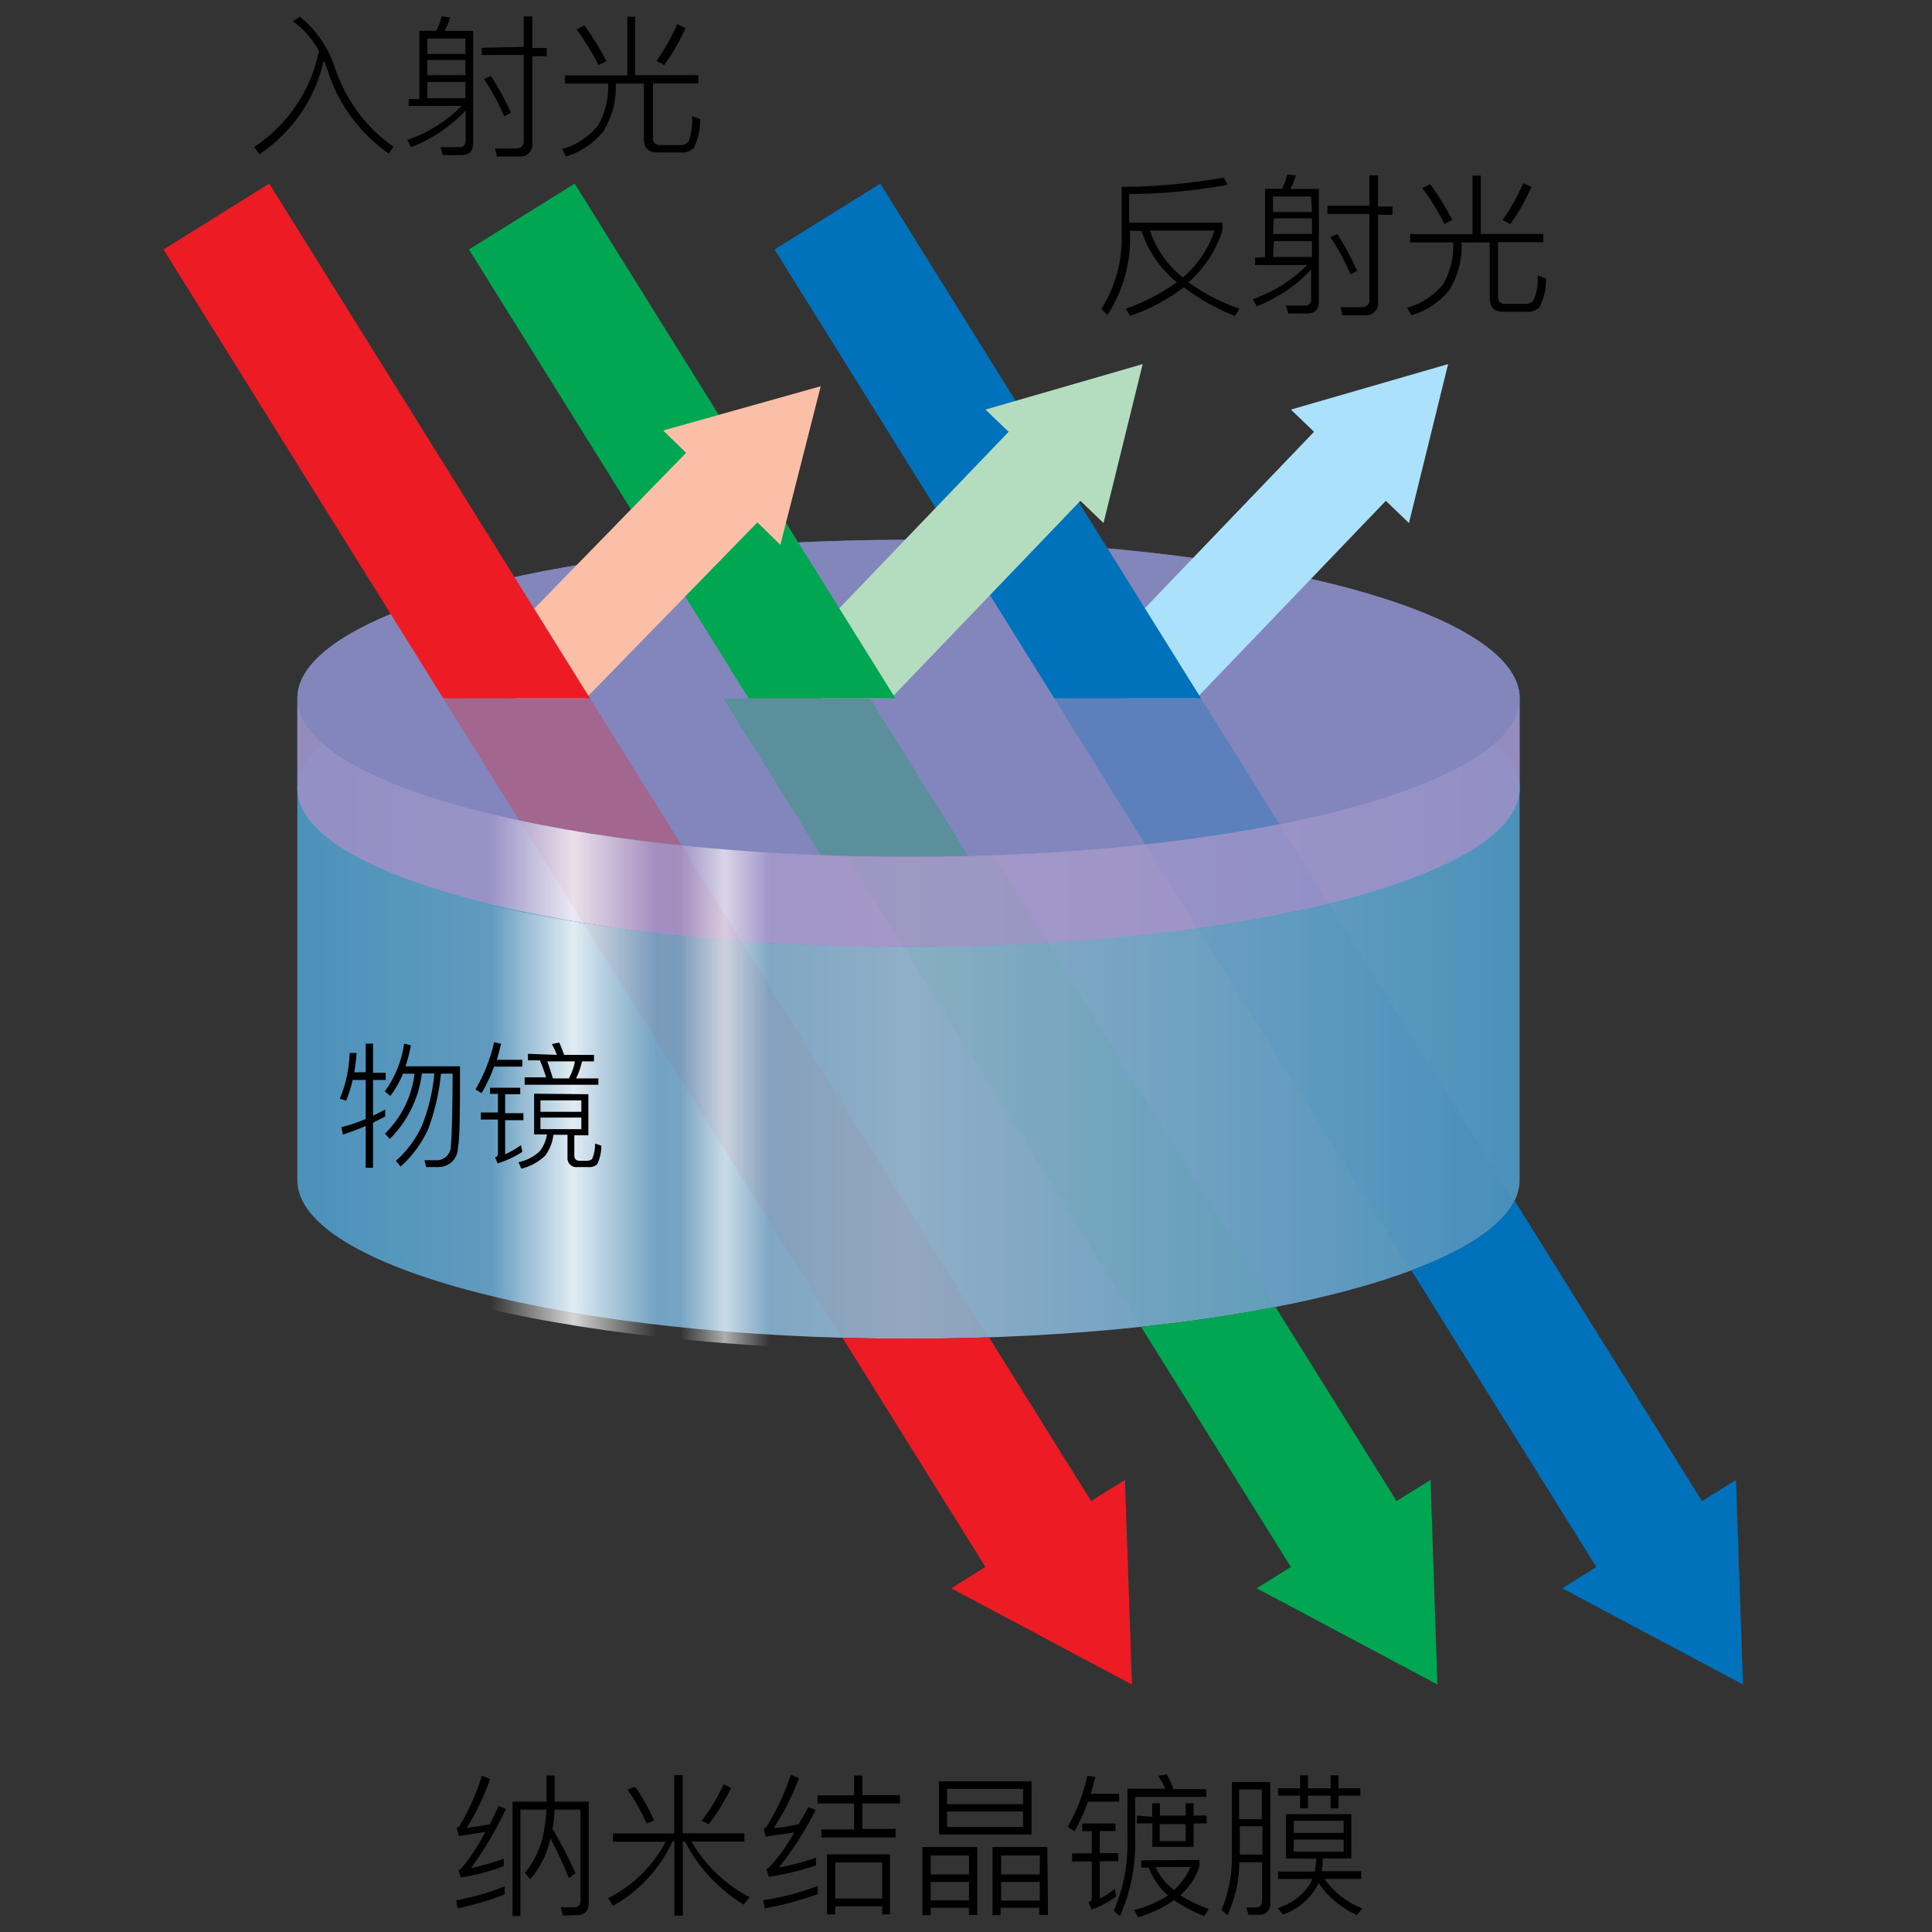<?xml version="1.0" encoding="UTF-8"?>
<svg xmlns="http://www.w3.org/2000/svg" xmlns:xlink="http://www.w3.org/1999/xlink" id="Layer_1" viewBox="0 0 110 110">
  <rect x="0" y="0" width="110" height="110" fill="#333333" stroke="none"/>
  <defs>
    <style>.cls-1,.cls-2,.cls-3,.cls-4,.cls-5,.cls-6,.cls-7{fill:none;}.cls-2{stroke:#ed1c24;}.cls-2,.cls-3,.cls-4{stroke-width:7.09px;}.cls-3{stroke:#00a651;}.cls-4{stroke:#0072bc;}.cls-8{fill:url(#linear-gradient-2);}.cls-8,.cls-9,.cls-10,.cls-11,.cls-12,.cls-13,.cls-14,.cls-15,.cls-16,.cls-17,.cls-18{isolation:isolate;}.cls-8,.cls-9,.cls-10,.cls-13,.cls-15,.cls-16,.cls-17,.cls-18{opacity:.8;}.cls-9{fill:url(#linear-gradient-4);}.cls-10{fill:url(#linear-gradient-5);}.cls-11{fill:url(#linear-gradient-3);}.cls-11,.cls-12{opacity:.6;}.cls-12{fill:url(#linear-gradient-6);}.cls-19{clip-path:url(#clippath);}.cls-13{fill:url(#linear-gradient);}.cls-20{opacity:.05;}.cls-21{fill:#0072bc;}.cls-22{fill:#fbbea7;}.cls-23{fill:#ed1c24;}.cls-24{fill:#00a651;}.cls-25{fill:#b4ddc0;}.cls-26{fill:#abe1fa;}.cls-5{stroke:#b4ddc0;}.cls-5,.cls-6,.cls-7{stroke-width:5.67px;}.cls-6{stroke:#fbbea7;}.cls-7{stroke:#abe1fa;}.cls-27{clip-path:url(#clippath-1);}.cls-28{clip-path:url(#clippath-4);}.cls-29{clip-path:url(#clippath-3);}.cls-30{clip-path:url(#clippath-2);}.cls-31{clip-path:url(#clippath-7);}.cls-32{clip-path:url(#clippath-6);}.cls-33{clip-path:url(#clippath-5);}.cls-14{fill:#b28abf;opacity:.72;}.cls-34{opacity:.3;}.cls-15{fill:url(#radial-gradient-3);}.cls-16{fill:url(#radial-gradient-4);}.cls-17{fill:url(#radial-gradient-2);}.cls-18{fill:url(#radial-gradient);}</style>
    <radialGradient id="radial-gradient" cx="-421.87" cy="676.08" fx="-421.87" fy="676.08" r="29.46" gradientTransform="translate(0 -495.46)" gradientUnits="userSpaceOnUse">
      <stop offset="0" stop-color="#afd1ed"></stop>
      <stop offset=".5" stop-color="#a7cdec"></stop>
      <stop offset=".57" stop-color="#a0caeb"></stop>
      <stop offset=".68" stop-color="#8ec1e6"></stop>
      <stop offset=".8" stop-color="#6fb3e0"></stop>
      <stop offset=".94" stop-color="#459fd6"></stop>
      <stop offset="1" stop-color="#3096d2"></stop>
    </radialGradient>
    <linearGradient id="linear-gradient" x1="-3108.16" y1="474.48" x2="-3108.16" y2="404.89" gradientTransform="translate(-387.96 -747.57) rotate(-90) scale(.26 1)" gradientUnits="userSpaceOnUse">
      <stop offset="0" stop-color="#51a9dd"></stop>
      <stop offset=".5" stop-color="#a7cdec"></stop>
      <stop offset="1" stop-color="#51a9dd"></stop>
    </linearGradient>
    <clipPath id="clippath">
      <ellipse class="cls-1" cx="51.73" cy="44.91" rx="34.8" ry="9.02"></ellipse>
    </clipPath>
    <radialGradient id="radial-gradient-2" cx="-421.87" cy="676.08" fx="-421.87" fy="676.08" r="29.46" gradientTransform="translate(0 -495.46)" gradientUnits="userSpaceOnUse">
      <stop offset="0" stop-color="#afd1ed"></stop>
      <stop offset=".5" stop-color="#a7cdec"></stop>
      <stop offset=".56" stop-color="#a0caea"></stop>
      <stop offset=".65" stop-color="#8ec1e3"></stop>
      <stop offset=".74" stop-color="#70b2d8"></stop>
      <stop offset=".85" stop-color="#479dc9"></stop>
      <stop offset=".96" stop-color="#1283b5"></stop>
      <stop offset="1" stop-color="#007aaf"></stop>
    </radialGradient>
    <clipPath id="clippath-1">
      <path class="cls-1" d="m87.48,67.57c0,5.14-16.05,9.3-35.85,9.3s-35.86-4.16-35.86-9.3v-23c0,5.13,16.05,9.3,35.86,9.3s35.85-4.17,35.85-9.3v23Z"></path>
    </clipPath>
    <linearGradient id="linear-gradient-2" x1="37.38" y1="559.32" x2="27.92" y2="559.32" gradientTransform="translate(0 -495.46)" gradientUnits="userSpaceOnUse">
      <stop offset="0" stop-color="#fff" stop-opacity="0"></stop>
      <stop offset=".5" stop-color="#fff"></stop>
      <stop offset="1" stop-color="#fff" stop-opacity="0"></stop>
    </linearGradient>
    <linearGradient id="linear-gradient-3" x1="43.82" y1="559.94" x2="38.73" y2="559.94" xlink:href="#linear-gradient-2"></linearGradient>
    <radialGradient id="radial-gradient-3" cx="-405.04" cy="676.08" fx="-405.04" fy="676.08" r="29.46" xlink:href="#radial-gradient"></radialGradient>
    <linearGradient id="linear-gradient-4" x1="-3055.44" x2="-3055.44" xlink:href="#linear-gradient"></linearGradient>
    <clipPath id="clippath-2">
      <ellipse class="cls-1" cx="51.73" cy="39.76" rx="34.8" ry="9.02"></ellipse>
    </clipPath>
    <radialGradient id="radial-gradient-4" cx="-405.05" cy="676.08" fx="-405.05" fy="676.08" r="29.46" xlink:href="#radial-gradient-2"></radialGradient>
    <clipPath id="clippath-3">
      <path class="cls-1" d="m86.52,44.91c0,4.98-15.58,9.02-34.79,9.02s-34.8-4.05-34.8-9.02v-5.15c0,4.98,15.58,9.02,34.8,9.02s34.79-4.05,34.79-9.02v5.15Z"></path>
    </clipPath>
    <linearGradient id="linear-gradient-5" y1="540.21" y2="540.21" xlink:href="#linear-gradient-2"></linearGradient>
    <linearGradient id="linear-gradient-6" x1="43.82" y1="540.83" x2="38.73" y2="540.83" xlink:href="#linear-gradient-2"></linearGradient>
    <clipPath id="clippath-4">
      <polygon class="cls-1" points="86.52 39.76 16.93 39.76 -2.49 6.19 84.33 6.19 86.52 39.76"></polygon>
    </clipPath>
    <clipPath id="clippath-5">
      <path class="cls-1" d="m16.93,39.76c0,4.98,15.58,9.02,34.8,9.02s34.79-4.05,34.79-9.02v27.44c0,4.99-15.58,9.02-34.79,9.02s-34.8-4.04-34.8-9.02v-27.44Z"></path>
    </clipPath>
    <clipPath id="clippath-6">
      <path class="cls-1" d="m86.52,39.76c0,4.98-15.58,9.02-34.79,9.02s-34.8-4.05-34.8-9.02h69.59Z"></path>
    </clipPath>
    <clipPath id="clippath-7">
      <path class="cls-1" d="m16.93,67.2c0,4.99,15.58,9.02,34.8,9.02s34.79-4.04,34.79-9.02l12.81,1.51,13.13,28.98H6.14l10.79-30.49Z"></path>
    </clipPath>
  </defs>
  <ellipse class="cls-18" cx="51.73" cy="44.91" rx="34.8" ry="9.02"></ellipse>
  <path class="cls-13" d="m86.52,67.2c0,4.99-15.58,9.02-34.79,9.02s-34.8-4.04-34.8-9.02v-22.32c0,4.98,15.58,9.02,34.8,9.02s34.79-4.05,34.79-9.02v22.32Z"></path>
  <g class="cls-19">
    <ellipse class="cls-17" cx="51.73" cy="44.91" rx="34.8" ry="9.02"></ellipse>
  </g>
  <g class="cls-27">
    <rect class="cls-8" x="27.92" y="49.26" width="9.45" height="29.21"></rect>
    <rect class="cls-11" x="38.73" y="49.88" width="5.09" height="29.21"></rect>
  </g>
  <ellipse class="cls-15" cx="51.73" cy="39.76" rx="34.8" ry="9.02"></ellipse>
  <path class="cls-9" d="m86.52,44.91c0,4.98-15.58,9.02-34.79,9.02s-34.8-4.05-34.8-9.02v-5.15c0,4.98,15.58,9.02,34.8,9.02s34.79-4.05,34.79-9.02v5.15Z"></path>
  <g class="cls-30">
    <ellipse class="cls-16" cx="51.73" cy="39.76" rx="34.8" ry="9.02"></ellipse>
  </g>
  <path class="cls-1" d="m86.52,44.91c0,4.98-15.58,9.02-34.79,9.02s-34.8-4.05-34.8-9.02v-5.15c0,4.98,15.58,9.02,34.8,9.02s34.79-4.05,34.79-9.02v5.15Z"></path>
  <path class="cls-14" d="m51.73,30.73c-19.22,0-34.8,4.04-34.8,9.02v5.15c0,4.98,15.58,9.02,34.8,9.02s34.79-4.05,34.79-9.02v-5.15c0-5.01-15.58-9.02-34.79-9.02Z"></path>
  <g class="cls-29">
    <rect class="cls-10" x="27.92" y="33.34" width="9.45" height="22.82"></rect>
    <rect class="cls-12" x="38.73" y="33.96" width="5.09" height="22.82"></rect>
  </g>
  <g class="cls-28">
    <line class="cls-7" x1="77.8" y1="25.57" x2="64.19" y2="39.76"></line>
    <polygon class="cls-26" points="73.5 23.32 82.45 20.73 80.22 29.78 73.5 23.32"></polygon>
    <line class="cls-4" x1="47.11" y1="12.33" x2="96.89" y2="92.21"></line>
    <line class="cls-5" x1="60.41" y1="25.57" x2="46.8" y2="39.76"></line>
    <polygon class="cls-25" points="56.11 23.32 65.06 20.73 62.83 29.78 56.11 23.32"></polygon>
    <line class="cls-3" x1="29.71" y1="12.33" x2="79.49" y2="92.21"></line>
    <line class="cls-6" x1="42.04" y1="26.79" x2="29.4" y2="39.76"></line>
    <polygon class="cls-22" points="37.76 24.51 46.73 21.99 44.43 31.02 37.76 24.51"></polygon>
    <line class="cls-2" x1="12.32" y1="12.33" x2="62.1" y2="92.21"></line>
  </g>
  <g class="cls-33">
    <g class="cls-20">
      <line class="cls-4" x1="47.11" y1="12.33" x2="96.89" y2="92.21"></line>
      <line class="cls-3" x1="29.71" y1="12.33" x2="79.49" y2="92.21"></line>
      <line class="cls-2" x1="12.32" y1="12.33" x2="62.1" y2="92.21"></line>
    </g>
  </g>
  <g class="cls-32">
    <g class="cls-34">
      <line class="cls-4" x1="47.11" y1="12.33" x2="96.89" y2="92.21"></line>
      <line class="cls-3" x1="28.26" y1="12.33" x2="78.05" y2="92.21"></line>
      <line class="cls-2" x1="12.32" y1="12.33" x2="62.1" y2="92.21"></line>
    </g>
  </g>
  <g class="cls-31">
    <line class="cls-4" x1="47.11" y1="12.33" x2="94.8" y2="88.79"></line>
    <polygon class="cls-21" points="88.95 90.43 99.24 95.91 98.84 84.26 88.95 90.43"></polygon>
    <line class="cls-3" x1="29.71" y1="12.33" x2="77.41" y2="88.79"></line>
    <polygon class="cls-24" points="71.55 90.43 81.84 95.91 81.45 84.26 71.55 90.43"></polygon>
    <line class="cls-2" x1="12.32" y1="12.33" x2="60.02" y2="88.79"></line>
    <polygon class="cls-23" points="54.16 90.43 64.45 95.91 64.05 84.26 54.16 90.43"></polygon>
  </g>
  <path d="m19.72,62.67l-.37-.11c.34-.83.53-1.71.56-2.61h.39c-.02.37-.06.73-.13,1.1h.65v-1.63h.42v1.66h.72v.41h-.72v2.03c.23-.11.46-.22.69-.35v.4l-.69.35v2.57h-.42v-2.38c-.42.18-.85.34-1.29.49l-.1-.42c.47-.12.94-.27,1.39-.47v-2.22h-.74c-.09.4-.22.8-.37,1.18Zm3.68-3.16c-.08.41-.18.81-.31,1.2h3.1c0,2.52,0,4.09-.12,4.68-.02.6-.52,1.07-1.12,1.06-.04,0-.08,0-.12,0h-.57l-.09-.39h.62c.45.04.84-.3.88-.74,0-.02,0-.03,0-.05.05-.48.09-1.86.1-4.14h-.66c-.11,1.07-.35,2.12-.72,3.13-.37.82-.91,1.56-1.58,2.16l-.27-.33c.63-.55,1.13-1.23,1.48-1.99.38-.95.62-1.96.71-2.98h-.71c-.17,1.41-.82,2.73-1.83,3.73l-.27-.31c.93-.91,1.53-2.11,1.68-3.41h-.66c-.18.46-.42.88-.72,1.27l-.31-.26c.58-.8.96-1.73,1.1-2.72l.4.1Z"></path>
  <path d="m28.53,59.43c-.08.33-.16.63-.24.91h1.45v.39h-1.61c-.19.53-.43,1.03-.71,1.51l-.35-.21c.49-.83.85-1.74,1.06-2.69l.41.09Zm1.09,2.49v.38h-.86v1.08h1.04v.4h-1.04v1.94c.32-.14.62-.32.9-.52l.08.38c-.43.28-.9.5-1.4.66l-.16-.35c.12,0,.17-.12.17-.21v-1.94h-.97v-.4h.97v-1.06h-.45v-.35h1.72Zm3.88.38v2.34h-.8v1.14c0,.2.1.31.29.31h.42c.11,0,.23-.03.31-.11.11-.28.17-.57.16-.87l.36.12c0,.37-.08.73-.24,1.06-.14.12-.33.18-.51.16h-.6c-.28.04-.54-.15-.58-.44,0-.05,0-.1,0-.15v-1.25h-.8c-.05.43-.21.84-.47,1.19-.38.36-.85.62-1.36.74l-.16-.37c.45-.09.86-.3,1.2-.61.22-.28.37-.62.42-.97h-.73v-2.32l3.09.03Zm-1.79-2.24c-.08-.21-.18-.42-.29-.62l.42-.08c.1.2.18.44.28.7h1.7v.37h-.68c-.08.34-.19.66-.34.97h1.27v.36h-4.2v-.42h1.22c-.1-.33-.21-.65-.35-.97h-.68v-.37l1.65.06Zm1.39,3.24v-.65h-2.33v.65h2.33Zm0,.33h-2.33v.66h2.33v-.66Zm-.35-3.2h-1.59c.11.29.2.6.32.97h.91c.17-.31.29-.65.35-1v.03Z"></path>
  <path d="m28.73,107.86c-.87.34-1.76.61-2.68.79l-.07-.46c.94-.16,1.86-.43,2.75-.79v.46Zm-.82-6.58c-.34.97-.79,1.91-1.33,2.79.44-.05.86-.12,1.3-.2.16-.33.34-.67.51-1.04l.42.16c-.56,1.19-1.23,2.32-2,3.38.64-.14,1.26-.32,1.87-.54v.42c-.79.3-1.61.52-2.45.65l-.12-.42c.08-.03.15-.08.2-.15.51-.63.96-1.31,1.32-2.03l-1.5.24-.13-.46c.08-.04.15-.11.2-.18.52-.88.93-1.82,1.24-2.79l.45.17Zm4.14,7.76l-.13-.45h.75c.19.02.36-.11.38-.29,0-.03,0-.06,0-.09v-5.18h-1.48c0,.39-.04.75-.12,1.08.49.82.93,1.67,1.32,2.55l-.38.27c-.31-.77-.66-1.52-1.05-2.25-.18.86-.58,1.66-1.15,2.32l-.3-.37c.57-.7.95-1.53,1.09-2.43.06-.36.1-.75.14-1.17h-1.49v6.06h-.45v-6.51h1.94v-1.49h.46v1.49h1.94v5.74c0,.48-.22.72-.68.72l-.78.02Z"></path>
  <path d="m38.39,104.38v-3.31h.48v3.31h3.51v.47h-3.01c.78,1.35,1.93,2.45,3.31,3.17l-.34.42c-1.42-.87-2.58-2.11-3.34-3.59h-.12v4.22h-.48v-4.22h-.11c-.72,1.55-1.9,2.83-3.39,3.66l-.27-.44c1.4-.7,2.54-1.83,3.27-3.21h-3v-.47h3.47Zm-1.15-.73l-.42.18c-.3-.68-.67-1.33-1.09-1.94l.44-.15c.42.6.77,1.23,1.07,1.9Zm4.38-1.85c-.34.73-.77,1.42-1.27,2.06l-.4-.19c.49-.64.91-1.34,1.25-2.08l.42.21Z"></path>
  <path d="m46.56,107.84c-.98.36-2,.63-3.03.82l-.06-.47c1.05-.16,2.09-.43,3.09-.81v.46Zm-1.07-6.6c-.37,1-.85,1.95-1.43,2.83.48,0,.97-.13,1.42-.21l.54-.97.42.16c-.58,1.16-1.28,2.26-2.1,3.28.72-.14,1.43-.32,2.12-.56v.44c-.88.29-1.77.51-2.69.65l-.13-.45c.08-.03.15-.08.2-.14.54-.59,1-1.24,1.38-1.94l-1.62.24-.12-.45c.08-.03.16-.1.2-.17.56-.92,1.01-1.89,1.35-2.91l.45.2Zm3.14.97v-1.12h.47v1.12h2.14v.47h-2.14v1.45h1.89v.49h-4.22v-.46h1.86v-1.48h-2.08v-.46h2.08Zm2.05,6.79h-.45v-.46h-2.68v.46h-.47v-3.42h3.59v3.42Zm-.45-.91v-2.05h-2.68v2.05h2.68Z"></path>
  <path d="m55.64,109.03h-.47v-.41h-2.18v.42h-.47v-3.88h3.12v3.87Zm-.47-2.31v-1.08h-2.18v1.08h2.18Zm0,1.48v-1.05h-2.18v1.05h2.18Zm3.56-6.79v3.04h-5.27v-3.03h5.27Zm-.48,1.31v-.87h-4.33v.87h4.33Zm0,.42h-4.33v.88h4.33v-.88Zm1.41,5.89h-.49v-.41h-2.2v.42h-.46v-3.88h3.12l.04,3.87Zm-.46-2.31v-1.08h-2.2v1.08h2.2Zm0,1.48v-1.05h-2.2v1.06h2.2Z"></path>
  <path d="m62.36,101.16c-.08.33-.16.66-.26.97h1.62v.45h-1.77c-.21.58-.46,1.14-.77,1.68l-.39-.24c.52-.91.89-1.89,1.12-2.91l.45.06Zm1.15,2.65v.44h-.89v1.26h1.05v.46h-1.05v2.13c.31-.15.59-.34.85-.56l.08.43c-.42.32-.89.57-1.39.75l-.19-.4c.13-.06.19-.13.19-.23v-2.11h-1.12v-.46h1.12v-1.26h-.54v-.44h1.89Zm3.3-1.94h1.87v.44h-4.05v2.44c.04,1.5-.26,2.98-.87,4.35l-.35-.31c.56-1.27.82-2.65.78-4.04v-2.91h2.15c-.11-.25-.24-.5-.39-.73l.48-.09c.14.26.27.54.38.82v.04Zm1.48,4.02v.39c-.21.63-.59,1.19-1.09,1.63.51.32,1.05.58,1.62.78l-.25.4c-.61-.23-1.19-.53-1.72-.9-.63.43-1.31.75-2.04.97l-.24-.41c.69-.17,1.34-.46,1.94-.83-.5-.42-.88-.97-1.1-1.58h-.43v-.42l3.3-.02Zm-2.69-2.45v-.77h.44v.7h1.47v-.7h.45v.7h.74v.45h-.74v1.33h-2.35v-1.33h-.88v-.45l.88.07Zm1.22,4.18c.42-.36.75-.81.97-1.32h-2c.23.51.58.95,1.03,1.28v.04Zm-.79-2.79h1.47v-.97h-1.47v.97Z"></path>
  <path d="m69.9,109.06l-.35-.32c.41-.99.61-2.05.59-3.12v-4.16h2.18v6.9c.04.32-.18.61-.5.66-.05,0-.1,0-.15,0h-.59l-.12-.42h.58c.2,0,.32-.15.32-.42v-2.15h-1.3c0,1.05-.24,2.08-.68,3.03Zm1.94-7.17h-1.29v1.69h1.29v-1.69Zm-1.25,3.7h1.29v-1.61h-1.29v1.61Zm2.63.22v-2.52h3.72v2.52h-1.63c0,.26,0,.5-.07.73h2.26v.44h-2.09c.54.76,1.29,1.35,2.16,1.68l-.32.37c-.89-.4-1.65-1.03-2.19-1.83l-.08.21c-.43.75-1.12,1.32-1.94,1.59l-.3-.36c.75-.22,1.39-.7,1.83-1.34.05-.11.1-.21.14-.32h-1.94v-.42h2.09c.04-.24.07-.48.08-.73l-1.72-.02Zm.8-3.99v-.74h.45v.74h1.29v-.74h.45v.74h1.24v.42h-1.24v.72h-.45v-.72h-1.29v.72h-.45v-.72h-1.25v-.42h1.25Zm2.48,2.54v-.69h-2.84v.69h2.84Zm0,.38h-2.84v.69h2.84v-.69Z"></path>
  <path d="m64.34,13.13v.27c.04,1.61-.41,3.19-1.29,4.54l-.34-.36c.79-1.25,1.19-2.7,1.15-4.18v-2.76c1.95-.01,3.9-.19,5.82-.53l.22.41c-1.85.34-3.73.52-5.61.53v1.63h5.31v.43c-.36,1.15-1.03,2.18-1.94,2.97.9.63,1.88,1.14,2.91,1.5l-.26.41c-1.04-.41-2.02-.96-2.91-1.63-.92.7-1.95,1.25-3.05,1.62l-.26-.4c1.04-.36,2.02-.87,2.91-1.51-.93-.76-1.63-1.77-2-2.91l-.67-.03Zm4.85,0h-3.72c.35,1.05,1.01,1.98,1.88,2.67.83-.71,1.45-1.63,1.8-2.67h.03Z"></path>
  <path d="m72.03,14.63v-3.88h.97c.13-.26.23-.54.29-.82l.49.06c-.07.27-.18.52-.31.77h1.62v6.39c0,.47-.22.7-.66.7h-1.08l-.13-.45h1.06c.18.02.35-.1.37-.28,0-.03,0-.06,0-.09v-1.68c-.86.92-1.92,1.63-3.1,2.09l-.22-.41c1.17-.4,2.23-1.07,3.1-1.94h-2.97v-.42l.57-.03Zm2.62-3.44h-2.17v.88h2.22l-.05-.88Zm-2.17,2.13h2.22v-.89h-2.17l-.05.89Zm0,1.31h2.22v-.9h-2.17l-.05.9Zm5.49-2.91v-1.74h.49v1.78h.82v.47h-.82v4.96c.05.37-.22.71-.59.76-.06,0-.13,0-.19,0h-1.24l-.11-.46h1.19c.22.03.42-.12.45-.34,0-.04,0-.08,0-.12v-4.85h-2.39v-.47h2.39Zm-.69,3.7l-.39.2c-.31-.74-.69-1.45-1.15-2.12l.4-.17c.44.67.82,1.38,1.14,2.13v-.04Z"></path>
  <path d="m84.31,9.99v3.33h3.56v.47h-2.58v3.09c-.03.2.11.39.31.42.03,0,.07,0,.1,0h1.12c.18.02.36-.06.49-.19.19-.45.27-.93.24-1.42l.47.16c.02.57-.11,1.14-.37,1.65-.2.18-.47.27-.74.25h-1.35c-.49,0-.74-.26-.74-.77v-3.18h-1.6v.08c.03.93-.22,1.84-.7,2.63-.55.69-1.31,1.19-2.15,1.44l-.26-.42c.81-.23,1.53-.7,2.06-1.35.4-.7.6-1.5.57-2.3v-.08h-2.45v-.47h3.55v-3.33h.47Zm-1.62,2.53l-.45.23c-.36-.72-.78-1.4-1.26-2.04l.45-.22c.47.65.89,1.32,1.26,2.03Zm4.5-1.88c-.32.75-.73,1.46-1.2,2.12l-.44-.23c.46-.66.86-1.36,1.18-2.1l.46.21Z"></path>
  <path d="m16.68,1.21l.39-.26c.94.75,1.63,1.77,2,2.91.6,1.82,1.77,3.4,3.34,4.5l-.28.38c-1.66-1.16-2.89-2.84-3.49-4.77-.07-.19-.15-.37-.21-.53-.48,2.19-1.79,4.1-3.66,5.34l-.3-.41c1.91-1.26,3.24-3.23,3.69-5.47-.36-.66-.86-1.24-1.47-1.68Z"></path>
  <path d="m23.88,5.64V1.75h.97c.13-.26.23-.54.3-.82l.48.06c-.07.27-.18.52-.31.77h1.62v6.37c0,.47-.21.7-.65.7h-1.08l-.13-.45h1.06c.25,0,.37-.13.37-.38v-1.71c-.86.92-1.92,1.63-3.1,2.09l-.22-.41c1.17-.4,2.23-1.07,3.1-1.94h-3.02v-.39h.61Zm2.62-3.44h-2.17v.87h2.17v-.87Zm-2.17,2.08h2.17v-.86h-2.17v.86Zm0,1.31h2.17v-.92h-2.17v.92Zm5.49-2.91V.94h.49v1.79h.82v.47h-.82v4.95c.05.37-.22.71-.59.76-.06,0-.12,0-.18,0h-1.25l-.11-.46h1.19c.22.03.42-.12.45-.34,0-.04,0-.08,0-.12V3.13h-2.39v-.41l2.39-.05Zm-.73,3.74l-.38.2c-.32-.74-.7-1.45-1.15-2.12l.39-.17c.44.66.82,1.36,1.14,2.09Z"></path>
  <path d="m36.16.95v3.33h3.6v.47h-2.58v3.09c-.03.2.11.39.31.42.03,0,.07,0,.1,0h1.12c.18.02.36-.06.49-.19.17-.46.24-.95.2-1.45l.46.16c.02.57-.11,1.14-.36,1.65-.2.19-.47.28-.75.25h-1.35c-.49,0-.74-.26-.74-.77v-3.15h-1.6v.08c.03.93-.22,1.84-.7,2.63-.55.69-1.3,1.19-2.14,1.44l-.22-.42c.81-.22,1.52-.7,2.05-1.35.4-.7.6-1.49.58-2.3v-.08h-2.46v-.47h3.55V.95h.44Zm-1.63,2.53l-.45.23c-.36-.71-.78-1.4-1.25-2.04l.45-.22c.47.65.88,1.32,1.25,2.03Zm4.5-1.88c-.33.74-.73,1.44-1.21,2.1l-.44-.23c.46-.66.86-1.36,1.18-2.1l.47.23Z"></path>
</svg>
